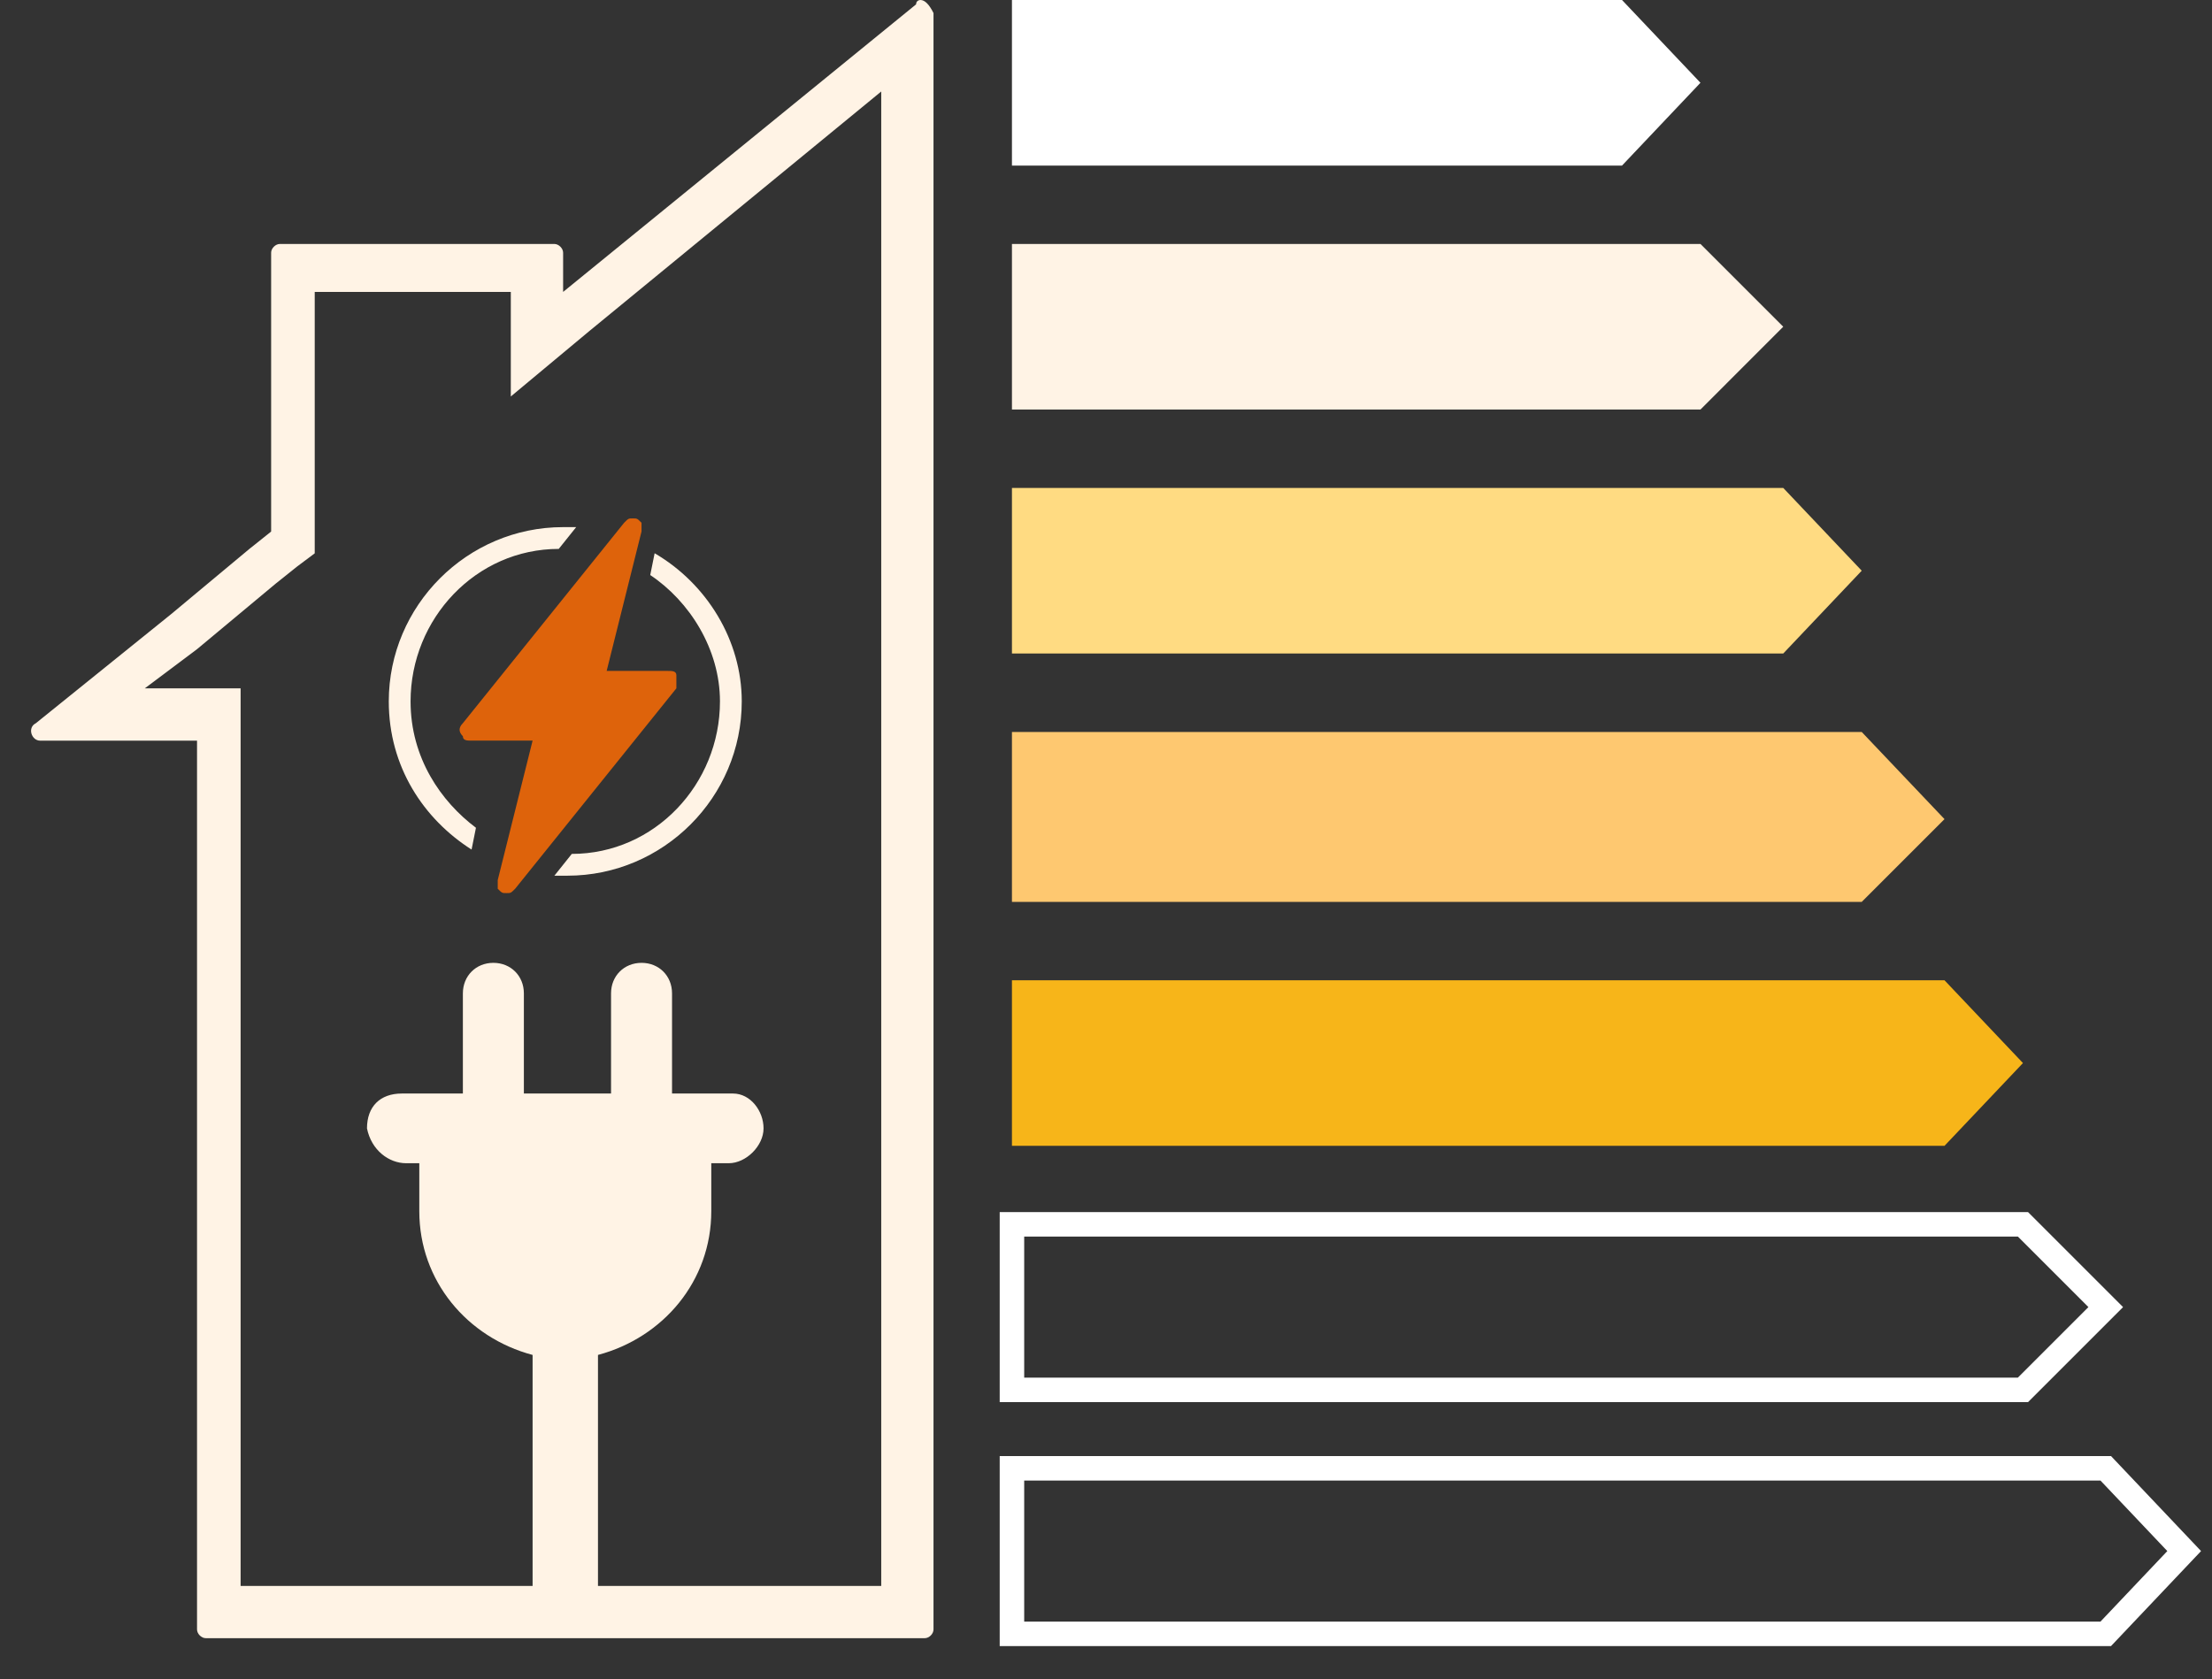 <svg width="54" height="41" viewBox="0 0 54 41" fill="none" xmlns="http://www.w3.org/2000/svg">
<rect x="0" y="0" width="54" height="41" fill="#333333" stroke="none"/>
<path d="M39.597 4.043H24.704V0H39.597L41.512 2.021L39.597 4.043Z" fill="white"/>
<path d="M41.512 10H24.704V5.957H41.512L43.533 7.978L41.512 10Z" fill="#FFF3E5"/>
<path d="M43.533 15.957H24.704V11.914H43.533L45.449 13.935L43.533 15.957Z" fill="#FFDB82"/>
<path d="M45.449 22.022H24.704V17.873H45.449L47.47 20.001L45.449 22.022Z" fill="#FEC870"/>
<path d="M47.47 27.978H24.704V23.936H47.47L49.385 25.957L47.47 27.978Z" fill="#F7B519"/>
<path d="M49.385 33.937H24.704V29.895H49.385L51.406 31.916L49.385 33.937Z" stroke="white" stroke-width="0.598" stroke-miterlimit="10"/>
<path d="M51.406 39.894H24.704V35.852H51.406L53.321 37.873L51.406 39.894Z" stroke="white" stroke-width="0.598" stroke-miterlimit="10"/>
<path d="M22.47 0C22.47 0 22.364 -2.5974e-05 22.364 0.106L13.747 7.128V6.17C13.747 6.064 13.64 5.957 13.534 5.957H6.832C6.725 5.957 6.619 6.064 6.619 6.17V12.979L6.087 13.404L4.172 15L0.874 17.66C0.662 17.766 0.768 18.085 0.981 18.085H4.81V39.787C4.81 39.894 4.917 40 5.023 40H22.576C22.683 40 22.789 39.894 22.789 39.787V17.872V13.617V0.319C22.683 0.106 22.576 0 22.47 0ZM21.513 2.234V13.511V17.766V38.724H5.874V17.979V16.808H4.704H3.534L4.81 15.851L6.725 14.255L7.257 13.83L7.683 13.511V12.979V7.128H12.47V9.681L14.385 8.085L21.513 2.234Z" fill="#FFF3E5"/>
<path d="M18.64 27.552C18.64 27.978 18.215 28.403 17.789 28.403H17.364V29.574C17.364 31.276 16.193 32.659 14.598 33.084V39.361C14.598 39.467 14.491 39.574 14.385 39.574H13.215C13.108 39.574 13.002 39.467 13.002 39.361V33.084C11.406 32.659 10.236 31.276 10.236 29.574V28.403H9.917C9.491 28.403 9.066 28.084 8.959 27.552C8.959 27.02 9.278 26.701 9.81 26.701H11.3V24.255C11.3 23.829 11.619 23.51 12.044 23.51C12.47 23.51 12.789 23.829 12.789 24.255V26.701H14.917V24.255C14.917 23.829 15.236 23.51 15.662 23.51C16.087 23.51 16.406 23.829 16.406 24.255V26.701H17.895C18.321 26.701 18.64 27.127 18.64 27.552Z" fill="#FFF3E5"/>
<path d="M10.023 17.126C10.023 15.105 11.619 13.403 13.64 13.403L14.066 12.871C13.959 12.871 13.853 12.871 13.746 12.871C11.406 12.871 9.491 14.786 9.491 17.126C9.491 18.722 10.342 19.999 11.512 20.744L11.619 20.212C10.768 19.573 10.023 18.509 10.023 17.126ZM15.981 13.509L15.874 14.041C16.832 14.68 17.576 15.85 17.576 17.126C17.576 19.148 15.981 20.85 13.959 20.85L13.534 21.382C13.64 21.382 13.746 21.382 13.853 21.382C16.193 21.382 18.108 19.467 18.108 17.126C18.108 15.637 17.257 14.254 15.981 13.509Z" fill="#FFF3E5"/>
<path d="M16.512 16.488C16.512 16.382 16.406 16.382 16.3 16.382H14.81L15.661 12.977C15.661 12.871 15.661 12.765 15.661 12.765C15.555 12.658 15.555 12.658 15.449 12.658C15.342 12.658 15.342 12.658 15.236 12.765L11.3 17.658C11.193 17.765 11.193 17.871 11.3 17.977C11.3 18.084 11.406 18.084 11.512 18.084H13.002L12.151 21.488C12.151 21.594 12.151 21.701 12.151 21.701C12.257 21.807 12.257 21.807 12.364 21.807C12.47 21.807 12.47 21.807 12.576 21.701L16.512 16.807C16.512 16.701 16.512 16.594 16.512 16.488Z" fill="#DE630B"/>
</svg>
